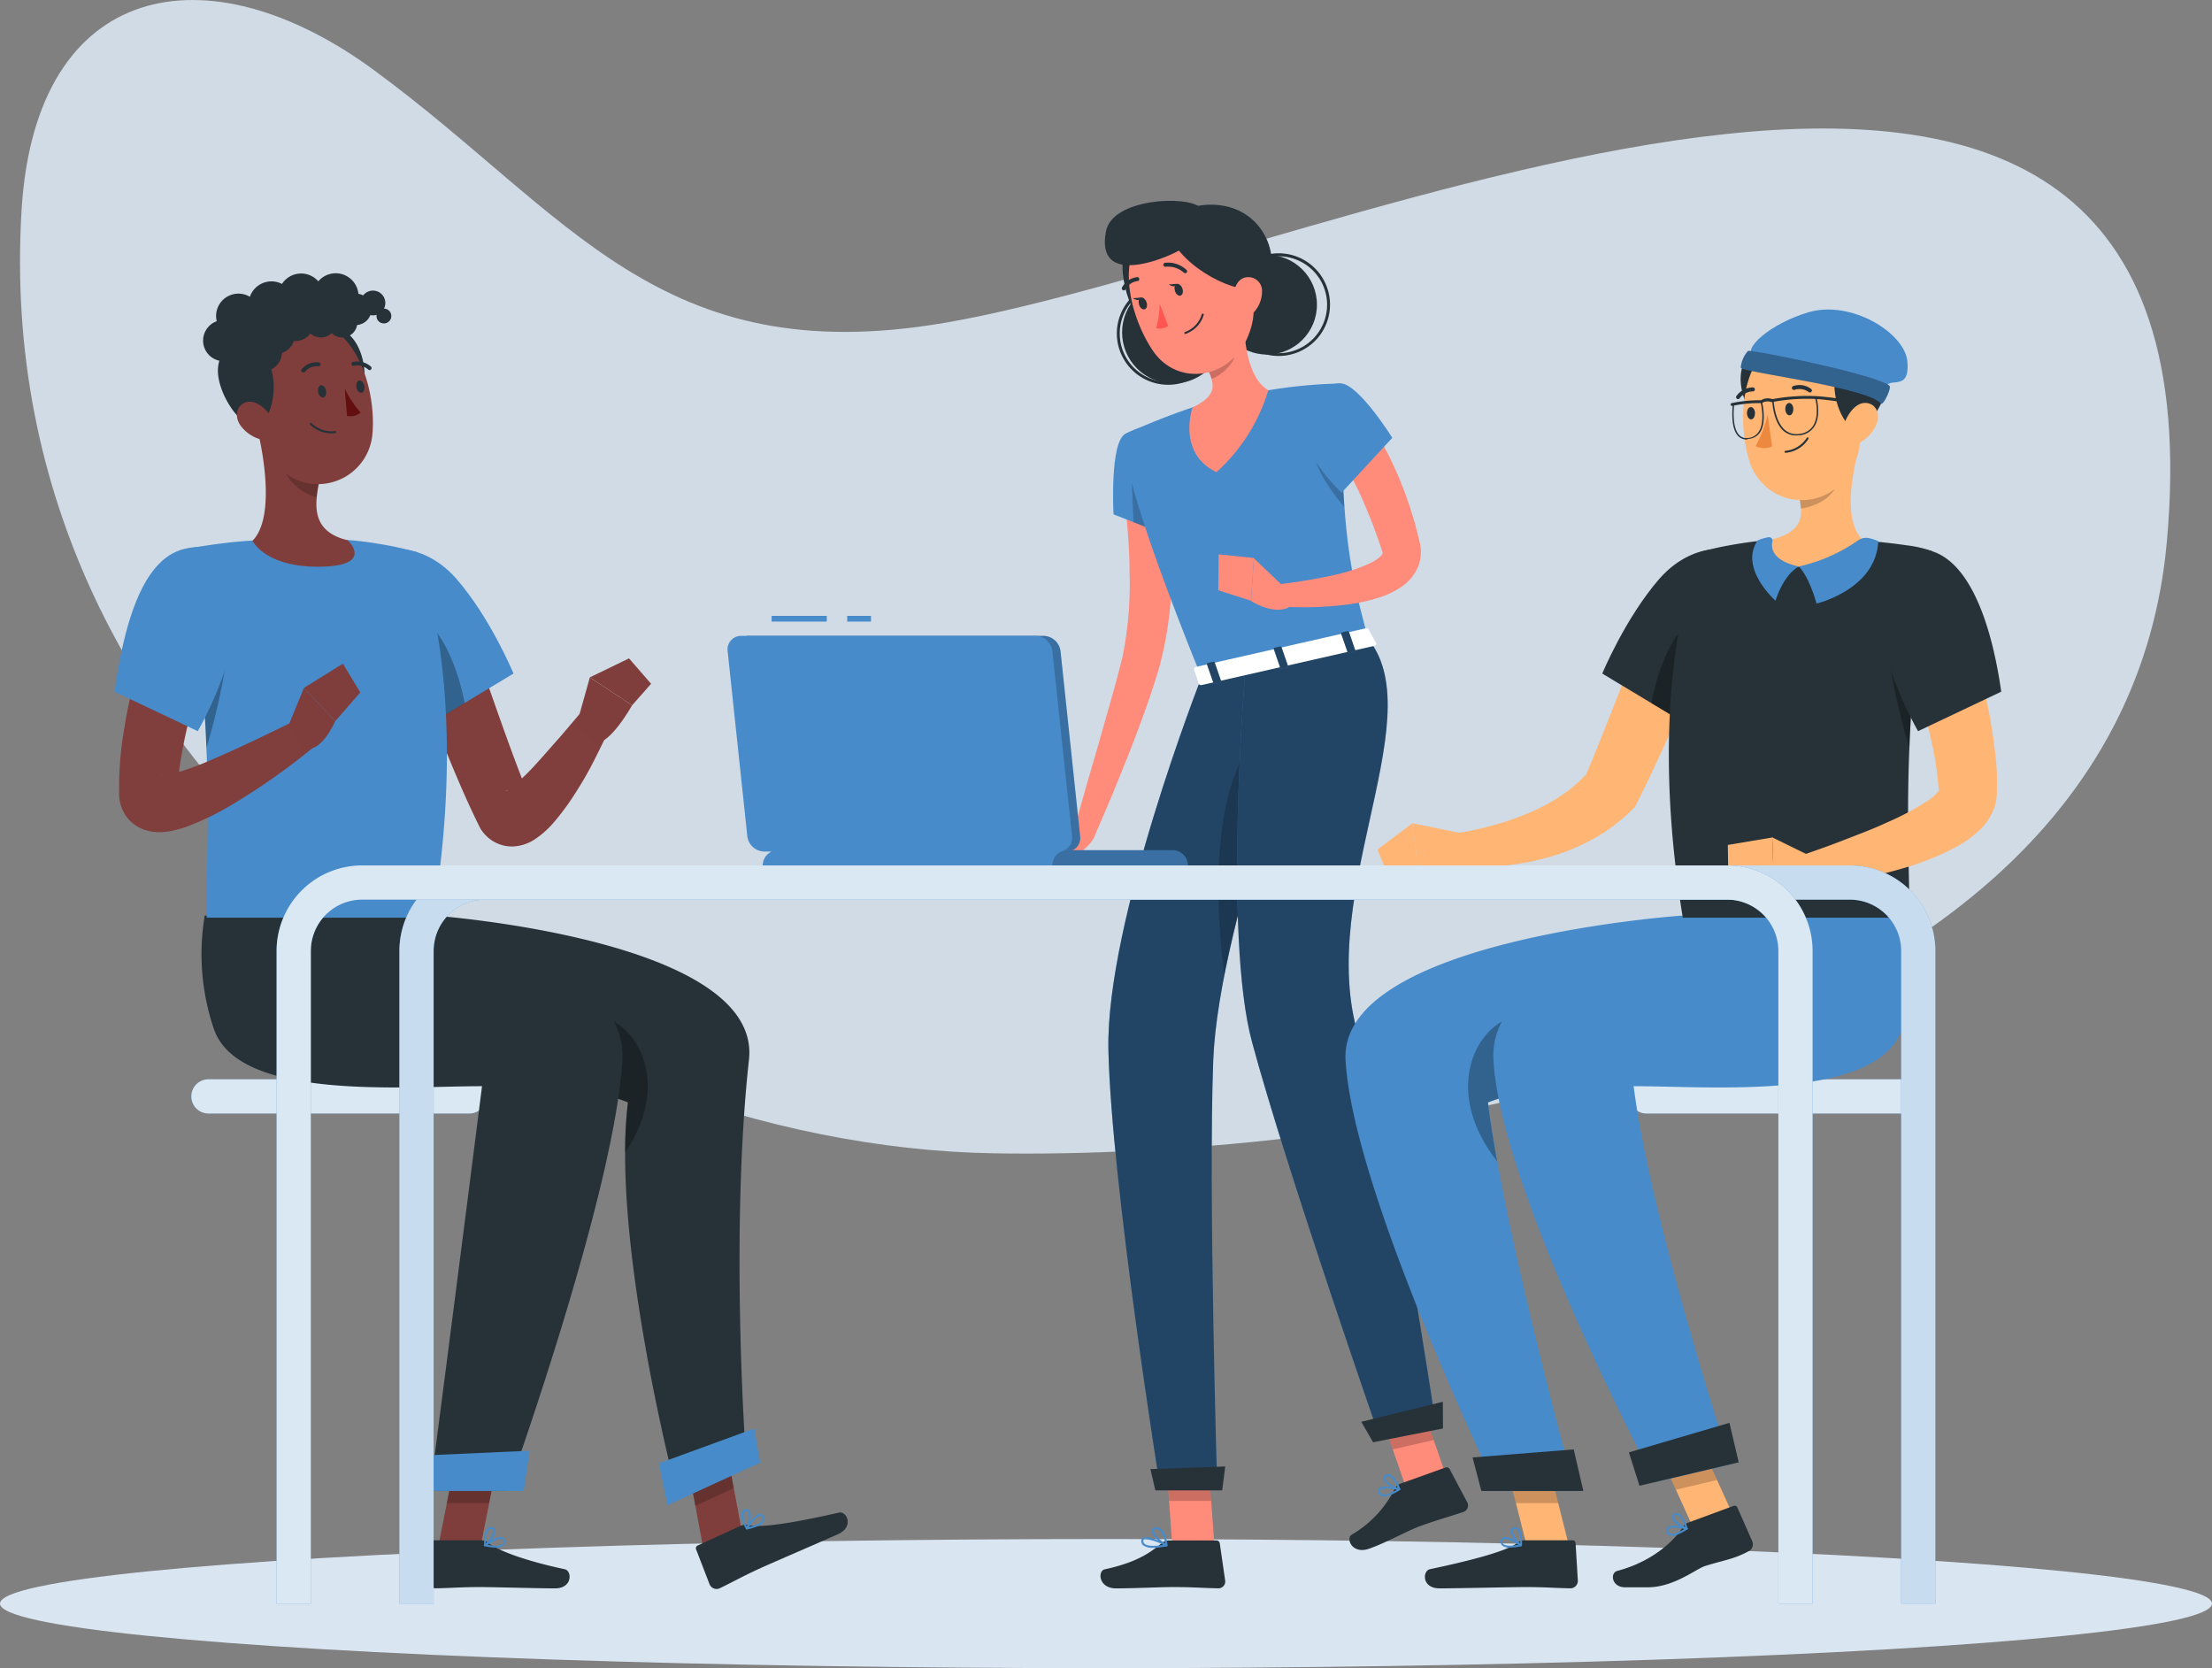 <svg xmlns="http://www.w3.org/2000/svg" width="467.434" height="352.484" viewBox="0 0 467.434 352.484">
  <rect x="0" y="0" width="467.434" height="352.484" fill="#808080" stroke="none"/>
  <g id="Team-rafiki_1_" data-name="Team-rafiki (1)" transform="translate(-56.11 -135.141)">
    <g id="freepik--background-simple--inject-184" transform="translate(60.341 135.141)">
      <path id="Path_3137" data-name="Path 3137" d="M254.957,203.366c81.968-13.983,272.29-107.884,258.319,46.324-10.041,110.753-172.711,130.425-247.8,129.148-96.035-1.579-212.96-78.279-205.522-199.411,2.977-48.506,39.333-55.316,74.506-29.436C175.8,180.355,194.566,213.66,254.957,203.366Z" transform="translate(-59.62 -135.141)" fill="#d8e4f1" opacity="0.9"/>
    </g>
    <g id="freepik--Shadow--inject-184" transform="translate(56.11 460.335)">
      <ellipse id="freepik--path--inject-184" cx="233.717" cy="13.645" rx="233.717" ry="13.645" fill="#dae5f2"/>
    </g>
    <g id="freepik--character-1--inject-184" transform="translate(80.315 192.883)">
      <path id="Path_3138" data-name="Path 3138" d="M148.4,331.562H93.266a3.616,3.616,0,1,1,0-7.232H148.4a3.616,3.616,0,0,1,0,7.232Z" transform="translate(-73.425 -154.022)" fill="#478bca"/>
      <path id="Path_3139" data-name="Path 3139" d="M148.4,331.562H93.266a3.616,3.616,0,1,1,0-7.232H148.4a3.616,3.616,0,0,1,0,7.232Z" transform="translate(-73.425 -154.022)" fill="#fff" opacity="0.8"/>
      <path id="Path_3140" data-name="Path 3140" d="M180.246,411.729,188.37,408l-3.918-20.974-8.112,3.737Z" transform="translate(-55.618 -141.143)" fill="#7f3e3b"/>
      <path id="Path_3141" data-name="Path 3141" d="M187.623,403.057,178.5,407.24a.639.639,0,0,0-.35.832l2.869,7.425a1.591,1.591,0,0,0,2.085.8c3.158-1.519,4.581-2.411,8.595-4.243,2.471-1.133,13.091-5.69,16.49-7.232s1.772-4.894.181-4.532c-7.1,1.6-16,3.4-19.118,2.652a2.483,2.483,0,0,0-1.627.121Z" transform="translate(-55.256 -138.426)" fill="#263238"/>
      <path id="Path_3142" data-name="Path 3142" d="M176.33,390.765l8.124-3.725,2.025,10.813-8.137,3.725Z" transform="translate(-55.62 -141.141)" opacity="0.2"/>
      <path id="Path_3143" data-name="Path 3143" d="M137.429,295.63s69.528,4.978,66.719,30.449c-4.026,36.608-.711,82.92-.711,82.92l-15.14,6.244s-13.26-51.6-9.728-80.136c-17.346-7.232-64.381-.3-69.914-15.285a49.12,49.12,0,0,1-2.073-24.193Z" transform="translate(-70.083 -159.917)" fill="#263238"/>
      <path id="Path_3144" data-name="Path 3144" d="M160.645,313.22s-1.688,7.57-2.845,15.791h.157l1.784.277.9.169,1.025.193a38.188,38.188,0,0,1,4.135,1.061c.325.1.627.2.928.313s.808.289,1.205.446a88.175,88.175,0,0,0-.615,10.6C177.87,326.576,168.805,313.22,160.645,313.22Z" transform="translate(-59.426 -156.304)" opacity="0.3"/>
      <path id="Path_3145" data-name="Path 3145" d="M173.44,401.751l19.588-8.992-1.266-7.208-20.142,7.365Z" transform="translate(-56.588 -141.447)" fill="#478bca"/>
      <path id="Path_3146" data-name="Path 3146" d="M189.433,403.1a11.73,11.73,0,0,1-2.3.7.193.193,0,0,1-.2-.084.2.2,0,0,1,0-.229c.169-.3,1.748-2.917,2.917-2.989a.76.76,0,0,1,.687.337,1.133,1.133,0,0,1,.241,1.133,2.411,2.411,0,0,1-1.338,1.133Zm-1.9.181c1.579-.374,2.628-.9,2.833-1.459a.711.711,0,0,0-.169-.735.35.35,0,0,0-.337-.169c-.663.036-1.7,1.386-2.363,2.363Z" transform="translate(-53.451 -138.376)" fill="#478bca"/>
      <path id="Path_3147" data-name="Path 3147" d="M187.312,403.964h-.121a.169.169,0,0,1-.169-.108c0-.084-1.314-2.339-.856-3.508a1,1,0,0,1,.675-.627.8.8,0,0,1,.952.253c.591.8.169,3.05-.422,3.905Zm-.41-3.809a.6.6,0,0,0-.325.362,4.616,4.616,0,0,0,.651,2.821,4.147,4.147,0,0,0,.253-3.1c-.072-.108-.193-.2-.482-.121Z" transform="translate(-53.62 -138.549)" fill="#478bca"/>
      <path id="Path_3148" data-name="Path 3148" d="M137.047,235.51l8.438,24.47c1.434,4.074,2.857,8.137,4.327,12.151s2.977,8.016,4.593,11.825l-.4-.723a4.328,4.328,0,0,0-1.579-1.386,4.388,4.388,0,0,0-2.411-.494c-1.1.145-1.061.374-.94.289a7.34,7.34,0,0,0,1.9-1.314,59.061,59.061,0,0,0,4.761-4.761c1.6-1.748,3.182-3.616,4.822-5.436l4.749-5.593,5.762,3.447c-1,2.411-2.134,4.677-3.291,6.979a72.748,72.748,0,0,1-3.845,6.75,53.8,53.8,0,0,1-4.822,6.618,19.841,19.841,0,0,1-3.833,3.435,9.161,9.161,0,0,1-4.4,1.591,7.6,7.6,0,0,1-4.183-.868,7.956,7.956,0,0,1-2.917-2.676l-.145-.217-.253-.494c-2.025-4.1-3.809-8.149-5.521-12.247s-3.339-8.161-4.894-12.271-3.074-8.221-4.52-12.355-2.869-8.269-4.183-12.488Z" transform="translate(-66.314 -172.267)" fill="#803e3c"/>
      <path id="Path_3149" data-name="Path 3149" d="M139.464,237.679c7.232,8.341,12.054,20.01,12.054,20.01l-19,11.439c-5.485-6.678-12.319-24.373-12.609-30.34C119.49,229.615,131.628,228.7,139.464,237.679Z" transform="translate(-67.211 -173.11)" fill="#478bca"/>
      <path id="Path_3150" data-name="Path 3150" d="M131.993,243.833c4.147,3.484,7.088,10.728,8.438,17.756l-8.607,5.183c-2.712-3.3-5.762-9.294-8.185-15.248C125.52,245.617,128.329,240.747,131.993,243.833Z" transform="translate(-66.443 -170.753)" opacity="0.3"/>
      <path id="Path_3151" data-name="Path 3151" d="M132.8,410.465h8.944l4.086-20.685H136.9Z" transform="translate(-64.562 -140.578)" fill="#7f3e3b"/>
      <path id="Path_3152" data-name="Path 3152" d="M142.358,405.14H132.317a.639.639,0,0,0-.663.615l-.494,7.944a1.591,1.591,0,0,0,1.567,1.591c3.5-.06,5.171-.265,9.583-.265,2.712,0,11.934.277,15.67.277s3.616-3.713,2.049-4.05c-7.124-1.507-13.621-3.616-16.152-5.557A2.411,2.411,0,0,0,142.358,405.14Z" transform="translate(-64.899 -137.423)" fill="#263238"/>
      <path id="Path_3153" data-name="Path 3153" d="M136.562,389.78h8.932l-2.109,10.668H134.44Z" transform="translate(-64.225 -140.578)" opacity="0.2"/>
      <path id="Path_3154" data-name="Path 3154" d="M122.89,295.63s58.92,4.978,57.474,30.557C178.773,354.2,156.1,417.208,156.1,417.208H139.73s7.4-57,10.981-85.524c-16.6,0-51.061,3.122-56.582-11.861a49.121,49.121,0,0,1-2.013-24.193Z" transform="translate(-73.058 -159.917)" fill="#263238"/>
      <path id="Path_3155" data-name="Path 3155" d="M130.04,397.938h21.553l1.23-8.5-22.493,1.013Z" transform="translate(-65.129 -140.648)" fill="#478bca"/>
      <path id="Path_3156" data-name="Path 3156" d="M143.509,406.815a11.455,11.455,0,0,1-2.411-.313.2.2,0,0,1-.072-.374c.289-.2,2.809-1.929,3.906-1.507a.808.808,0,0,1,.482.591,1.205,1.205,0,0,1-.253,1.133A2.411,2.411,0,0,1,143.509,406.815ZM141.7,406.2c1.6.313,2.785.265,3.194-.145a.747.747,0,0,0,.157-.747.362.362,0,0,0-.241-.289c-.579-.229-2.073.518-3.11,1.181Z" transform="translate(-62.891 -137.543)" fill="#478bca"/>
      <path id="Path_3157" data-name="Path 3157" d="M141.173,406.86a.132.132,0,0,1-.1,0,.193.193,0,0,1-.072-.2c0-.108-.217-2.676.687-3.544a1.073,1.073,0,0,1,.88-.289.808.808,0,0,1,.759.627c.2.976-1.133,2.845-2.013,3.375Zm1.205-3.616a.639.639,0,0,0-.446.181,4.6,4.6,0,0,0-.591,2.833c.784-.651,1.663-2.073,1.531-2.712,0-.121-.1-.265-.4-.3Z" transform="translate(-62.881 -137.901)" fill="#478bca"/>
      <path id="Path_3158" data-name="Path 3158" d="M157.21,263.8l2.772-9.908,8.932,5.894s-4.822,8.583-7.847,7.883Z" transform="translate(-59.548 -168.491)" fill="#7f3e3b"/>
      <path id="Path_3159" data-name="Path 3159" d="M167.791,250.55l4.665,5.364-4.014,4.556-8.932-5.907Z" transform="translate(-59.075 -169.177)" fill="#7f3e3b"/>
      <path id="Path_3160" data-name="Path 3160" d="M141.079,309.635H93.3c-.338-4.267.651-18.153-.084-35.837a227.064,227.064,0,0,0-4.749-38.983c-.217-.964-.434-1.917-.663-2.881,0,0,2.411-.494,5.894-1,2.881-.422,6.5-.856,10.041-1.025a178.279,178.279,0,0,1,20.311,0c3.122.289,6.172.808,8.607,1.278,3.11.627,4.942,1.205,4.942,1.205S149.372,259.394,141.079,309.635Z" transform="translate(-73.805 -173.476)" fill="#478bca"/>
      <path id="Path_3161" data-name="Path 3161" d="M93.1,272.935a227.063,227.063,0,0,0-4.749-38.983c3.194-.277,8.655,0,9.559,5.2C98.885,244.693,97.656,257.735,93.1,272.935Z" transform="translate(-73.692 -172.601)" opacity="0.3"/>
      <path id="Path_3162" data-name="Path 3162" d="M99.29,242.164c-1.049,2.977-2.182,6.184-3.182,9.306s-1.989,6.3-2.881,9.462a107.521,107.521,0,0,0-3.906,18.7l-.084,1.109v.771a4.21,4.21,0,0,0-2.8-3.4c-.458-.121-.579-.084-.591-.072a.747.747,0,0,0,.386,0,9.019,9.019,0,0,0,1.676-.265,59.712,59.712,0,0,0,8.7-3.11c6.027-2.58,12.138-5.569,18.166-8.534l3.689,5.593a137.922,137.922,0,0,1-17.237,12.235,58.626,58.626,0,0,1-10.089,4.93,21.866,21.866,0,0,1-3.315.88,13.465,13.465,0,0,1-2.158.229,9.861,9.861,0,0,1-3.122-.446,7.883,7.883,0,0,1-4.074-2.941A8.293,8.293,0,0,1,77,282.244a10.17,10.17,0,0,1,0-1.049v-2.182a75.807,75.807,0,0,1,1.1-11.042c.579-3.616,1.326-7.064,2.194-10.5s1.808-6.835,2.893-10.186,2.17-6.618,3.544-10.017Z" transform="translate(-76.026 -171.905)" fill="#803e3c"/>
      <path id="Path_3163" data-name="Path 3163" d="M90.185,231.652c8.7-2.748,14.272,4.207,11.861,16.273a78.919,78.919,0,0,1-8.269,22.011L76.19,261.594C77.866,249.769,81.277,234.46,90.185,231.652Z" transform="translate(-76.19 -173.182)" fill="#478bca"/>
      <path id="Path_3164" data-name="Path 3164" d="M101.587,211l5.436,4.508,7.4,6.148a24.012,24.012,0,0,0-.47,2.989c-.4,4.014.639,7.666,6.545,9.065,0,0,5.81,5.424-5.81,5.593s-14.32-5.473-14.32-5.473C104.746,229.431,103.094,217.509,101.587,211Z" transform="translate(-71.223 -177.301)" fill="#7f3e3b"/>
      <path id="Path_3165" data-name="Path 3165" d="M113.268,220.858a24.012,24.012,0,0,0-.47,2.989c-2.76-.554-6.449-3.5-6.835-6.316a12.85,12.85,0,0,1-.1-2.821Z" transform="translate(-70.102 -176.539)" opacity="0.2"/>
      <path id="Path_3166" data-name="Path 3166" d="M121.1,207.981c2.134-4.822.8-11.8-2.821-14.393a5.28,5.28,0,0,0-8.438,4.315C109.648,203.835,118.664,213.466,121.1,207.981Z" transform="translate(-69.278 -181.093)" fill="#263238"/>
      <path id="Path_3167" data-name="Path 3167" d="M99.573,205.613c1.892,8.691,2.555,13.85,7.691,17.816a11.56,11.56,0,0,0,18.7-8.317c.675-8.088-2.519-20.95-11.668-23.409a11.7,11.7,0,0,0-14.718,13.91Z" transform="translate(-71.451 -181.364)" fill="#7f3e3b"/>
      <path id="Path_3168" data-name="Path 3168" d="M104.279,211.536c2.76-4.508,2.326-11.6-.9-14.634a5.292,5.292,0,0,0-8.992,3.17C93.467,205.943,101.169,216.623,104.279,211.536Z" transform="translate(-72.468 -180.513)" fill="#263238"/>
      <circle id="Ellipse_57" data-name="Ellipse 57" cx="4.038" cy="4.038" r="4.038" transform="translate(25.888 14.965) rotate(-27.48)" fill="#263238"/>
      <path id="Path_3169" data-name="Path 3169" d="M103.746,196.315a3.616,3.616,0,1,1-2.326-4.484,3.616,3.616,0,0,1,2.326,4.484Z" transform="translate(-71.983 -181.276)" fill="#263238"/>
      <path id="Path_3170" data-name="Path 3170" d="M108.775,195.8a3.616,3.616,0,1,1-2.351-4.52A3.616,3.616,0,0,1,108.775,195.8Z" transform="translate(-70.949 -181.387)" fill="#263238"/>
      <path id="Path_3171" data-name="Path 3171" d="M103.208,192.759a4.713,4.713,0,1,1-.309-3.607A4.737,4.737,0,0,1,103.208,192.759Z" transform="translate(-72.542 -182.312)" fill="#263238"/>
      <path id="Path_3172" data-name="Path 3172" d="M109.126,190.716a4.822,4.822,0,1,1-3.146-6.027A4.822,4.822,0,0,1,109.126,190.716Z" transform="translate(-71.361 -182.752)" fill="#263238"/>
      <path id="Path_3173" data-name="Path 3173" d="M114.326,189.335a4.822,4.822,0,1,1-3.158-6.027,4.822,4.822,0,0,1,3.158,6.027Z" transform="translate(-70.293 -183.035)" fill="#263238"/>
      <path id="Path_3174" data-name="Path 3174" d="M120.363,189.368a4.822,4.822,0,1,1-.3-3.721A4.822,4.822,0,0,1,120.363,189.368Z" transform="translate(-69.048 -183.044)" fill="#263238"/>
      <path id="Path_3175" data-name="Path 3175" d="M100.219,196.9a4.352,4.352,0,1,1-2.833-5.461A4.352,4.352,0,0,1,100.219,196.9Z" transform="translate(-73.001 -181.362)" fill="#263238"/>
      <path id="Path_3176" data-name="Path 3176" d="M112.308,193.521a3.93,3.93,0,1,1-2.568-4.93,3.93,3.93,0,0,1,2.568,4.93Z" transform="translate(-70.348 -181.942)" fill="#263238"/>
      <path id="Path_3177" data-name="Path 3177" d="M116.112,193.089a3.339,3.339,0,1,1-2.182-4.183,3.339,3.339,0,0,1,2.182,4.183Z" transform="translate(-69.33 -181.871)" fill="#263238"/>
      <path id="Path_3178" data-name="Path 3178" d="M122.207,190.939a3.327,3.327,0,1,1-.217-2.542,3.327,3.327,0,0,1,.217,2.542Z" transform="translate(-68.072 -182.313)" fill="#263238"/>
      <path id="Path_3179" data-name="Path 3179" d="M119.694,193.167a3.182,3.182,0,1,1-.211-2.435,3.194,3.194,0,0,1,.211,2.435Z" transform="translate(-68.536 -181.817)" fill="#263238"/>
      <path id="Path_3180" data-name="Path 3180" d="M124.435,189.492a2.616,2.616,0,1,1-.172-2,2.628,2.628,0,0,1,.172,2Z" transform="translate(-67.335 -182.42)" fill="#263238"/>
      <path id="Path_3181" data-name="Path 3181" d="M125.172,191.266a1.567,1.567,0,1,1-1.013-1.953,1.567,1.567,0,0,1,1.013,1.953Z" transform="translate(-66.758 -181.772)" fill="#263238"/>
      <path id="Path_3182" data-name="Path 3182" d="M103.592,192.877a1.567,1.567,0,1,1-1.025-1.965,1.567,1.567,0,0,1,1.025,1.965Z" transform="translate(-71.19 -181.442)" fill="#263238"/>
      <path id="Path_3183" data-name="Path 3183" d="M98.5,210.72a7.907,7.907,0,0,0,4.822,2.953c2.411.434,3.206-1.82,2.122-4.014-.988-1.977-3.435-4.581-5.714-4.026S97.037,208.8,98.5,210.72Z" transform="translate(-71.784 -178.419)" fill="#7f3e3b"/>
      <path id="Path_3184" data-name="Path 3184" d="M111.874,204.056c.108.711.579,1.205,1.049,1.205s.759-.675.651-1.386-.579-1.205-1.049-1.205S111.765,203.345,111.874,204.056Z" transform="translate(-68.865 -179.012)" fill="#263238"/>
      <path id="Path_3185" data-name="Path 3185" d="M118.584,203.238c.108.711.579,1.205,1.049,1.205s.759-.687.651-1.4-.579-1.205-1.049-1.205S118.475,202.551,118.584,203.238Z" transform="translate(-67.487 -179.183)" fill="#263238"/>
      <path id="Path_3186" data-name="Path 3186" d="M116.54,203.26a22.722,22.722,0,0,0,3.375,5.075,3.46,3.46,0,0,1-2.881.7Z" transform="translate(-67.902 -178.891)" fill="#630f0f"/>
      <path id="Path_3187" data-name="Path 3187" d="M114.975,211.466a6.208,6.208,0,0,1-4.5-1.856.209.209,0,1,1,.313-.277A6.027,6.027,0,0,0,115.771,211a.212.212,0,0,1,.048.422,6.733,6.733,0,0,1-.844.048Z" transform="translate(-69.158 -177.658)" fill="#263238"/>
      <path id="Path_3188" data-name="Path 3188" d="M109.222,200.773a.53.53,0,0,1-.181-.1.422.422,0,0,1,0-.6,4.074,4.074,0,0,1,3.616-1.4.422.422,0,1,1-.145.832,3.218,3.218,0,0,0-2.784,1.133.446.446,0,0,1-.506.133Z" transform="translate(-69.468 -179.839)" fill="#263238"/>
      <path id="Path_3189" data-name="Path 3189" d="M121.672,200.308a.41.41,0,0,1-.386-.084,3.616,3.616,0,0,0-3.026-.82.41.41,0,0,1-.518-.289.422.422,0,0,1,.289-.518h0a4.364,4.364,0,0,1,3.785.976.434.434,0,0,1,.06.6.542.542,0,0,1-.2.133Z" transform="translate(-67.658 -179.869)" fill="#263238"/>
      <path id="Path_3190" data-name="Path 3190" d="M106.79,263.348l3.134-7.618,6.606,7.028s-3.194,7.474-6.907,5.5Z" transform="translate(-69.904 -168.113)" fill="#7f3e3b"/>
      <path id="Path_3191" data-name="Path 3191" d="M117.623,251.48l3.676,6.075-5.3,6.075-6.606-7.04Z" transform="translate(-69.37 -168.986)" fill="#7f3e3b"/>
    </g>
    <g id="freepik--character-2--inject-184" transform="translate(271.348 177.569)">
      <circle id="Ellipse_58" data-name="Ellipse 58" cx="10.535" cy="10.535" r="10.535" transform="translate(41.984 11.417)" fill="#263238"/>
      <path id="Path_3192" data-name="Path 3192" d="M282.119,201.237a10.849,10.849,0,1,1,10.849-10.849A10.849,10.849,0,0,1,282.119,201.237Zm0-21.059A10.234,10.234,0,1,0,292.353,190.4,10.234,10.234,0,0,0,282.119,180.179Z" transform="translate(-227.152 -168.449)" fill="#263238"/>
      <path id="Path_3193" data-name="Path 3193" d="M262.749,206.287A10.849,10.849,0,1,1,273.6,195.439,10.849,10.849,0,0,1,262.749,206.287Zm0-21.071a10.234,10.234,0,1,0,10.234,10.234A10.234,10.234,0,0,0,262.749,185.217Z" transform="translate(-231.131 -167.411)" fill="#263238"/>
      <circle id="Ellipse_59" data-name="Ellipse 59" cx="10.788" cy="10.788" r="10.788" transform="translate(21.878 17.022)" fill="#263238"/>
      <path id="Path_3194" data-name="Path 3194" d="M253.129,180.374c-1.314,6.2,3.182,17.045,7.907,17.635s5.653-11.21,1.555-16.357S254.118,175.866,253.129,180.374Z" transform="translate(-230.926 -168.897)" fill="#263238"/>
      <path id="Path_3195" data-name="Path 3195" d="M263.717,218.82c.567,3.411.868,6.606,1.121,9.921s.3,6.594.253,9.921a80.242,80.242,0,0,1-2.6,20.022c-1.868,6.389-4.11,12.355-6.437,18.37L252.434,286c-1.266,2.953-2.483,5.907-3.821,8.848L244.37,293.3l2.616-9.221,2.664-9.185,2.6-9.161c.868-3.038,1.688-6.111,2.411-9.065a77.219,77.219,0,0,0,1.471-18.021c0-3.074-.193-6.16-.446-9.233s-.579-6.232-.952-9.137Z" transform="translate(-232.678 -160.38)" fill="#ff8b7b"/>
      <path id="Path_3196" data-name="Path 3196" d="M253.855,211.46c-3.363,1.724-2.519,17.02-2.519,17.02l15.8,6.2s1.651-18.732-1.989-22.047S258.785,208.94,253.855,211.46Z" transform="translate(-231.266 -162.229)" fill="#478bca"/>
      <path id="Path_3197" data-name="Path 3197" d="M254.3,213.85l.627,15.465,6.4,2.5Z" transform="translate(-230.638 -161.401)" opacity="0.2"/>
      <path id="Path_3198" data-name="Path 3198" d="M247.553,278.71l-10.053,4.1,7.739,4.1s5.159-2.483,5.316-6.172Z" transform="translate(-234.089 -148.078)" fill="#ff8b7b"/>
      <path id="Path_3199" data-name="Path 3199" d="M270.785,409.545h-8.908L260.37,388.92h8.908Z" transform="translate(-229.391 -125.44)" fill="#ff8b7b"/>
      <path id="Path_3200" data-name="Path 3200" d="M312.668,398.352l-8.739,1.724-6.8-19.672,8.727-1.724Z" transform="translate(-221.84 -127.543)" fill="#ff8b7b"/>
      <path id="Path_3201" data-name="Path 3201" d="M303.566,395.763l9.414-3.375a.7.7,0,0,1,.868.337l3.749,7.064a1.434,1.434,0,0,1-.808,1.977c-3.3,1.121-4.954,1.495-9.1,2.977-2.543.9-7.389,3.616-10.909,4.822s-4.942-2.158-3.616-2.989a23.156,23.156,0,0,0,9.161-9.836,2.339,2.339,0,0,1,1.242-.976Z" transform="translate(-222.755 -124.737)" fill="#263238"/>
      <path id="Path_3202" data-name="Path 3202" d="M263.541,405.17h10a.7.7,0,0,1,.7.615l1.145,7.907a1.434,1.434,0,0,1-1.422,1.591c-3.5-.06-5.171-.265-9.571-.265-2.712,0-8.305.277-12.054.277s-3.93-3.7-2.411-4.026c6.967-1.507,9.716-3.616,12.054-5.545a2.314,2.314,0,0,1,1.555-.554Z" transform="translate(-231.718 -122.102)" fill="#263238"/>
      <g id="Group_639" data-name="Group 639" transform="translate(30.979 251.137)" opacity="0.2">
        <path id="Path_3203" data-name="Path 3203" d="M260.37,388.93l.82,11.222H270.1l-.82-11.222Z" transform="translate(-260.37 -376.575)"/>
        <path id="Path_3204" data-name="Path 3204" d="M305.869,378.68l-8.739,1.736,3.8,10.957,8.643-1.989Z" transform="translate(-252.819 -378.68)"/>
      </g>
      <path id="Path_3205" data-name="Path 3205" d="M253.46,212.992s-3.8,2.411,16.068,51.459l35.27-8.016c-3.857-14.212-5.882-23.06-5.714-54.075a106.48,106.48,0,0,0-15.429,1.434,114.785,114.785,0,0,0-16.008,3.616C260.9,209.629,253.46,212.992,253.46,212.992Z" transform="translate(-230.87 -163.761)" fill="#478bca"/>
      <path id="Path_3206" data-name="Path 3206" d="M292.228,206.33a14.356,14.356,0,0,0-5.7,8.281c-.928,4.255,4.978,11.439,6.365,13.043C292.469,221.952,292.252,215.105,292.228,206.33Z" transform="translate(-224.038 -162.946)" opacity="0.2"/>
      <path id="Path_3207" data-name="Path 3207" d="M276.048,190.49c.169,5.388.856,13.127,5.244,15.743a38.128,38.128,0,0,1-10.945,17.31c-8.438-4.086-5.063-13.669-5.063-13.669,5.436-2.676,4.761-4.978,2.845-8.751Z" transform="translate(-228.519 -166.2)" fill="#ff8b7b"/>
      <path id="Path_3208" data-name="Path 3208" d="M272.219,194.09l-4.689,6.292a16.563,16.563,0,0,1,1.205,2.724c2.122-.82,5.147-3.472,5.075-5.967a7,7,0,0,0-1.591-3.05Z" transform="translate(-227.92 -165.46)" opacity="0.2"/>
      <path id="Path_3209" data-name="Path 3209" d="M277.614,181.174c2.64,8.438,3.93,11.946,1.386,17.768-3.845,8.751-14.778,10.138-19.877,2.664-4.593-6.726-8.137-19.4-1.314-25.748a12.054,12.054,0,0,1,19.8,5.316Z" transform="translate(-230.699 -169.878)" fill="#ff8b7b"/>
      <path id="Path_3210" data-name="Path 3210" d="M270.094,254.87s-20.251,51.567-19.672,78.713c.615,28.243,10.957,92.66,10.957,92.66h12.054s-1.917-62.73-.856-90.454c1.205-30.232,23.337-86.79,23.337-86.79Z" transform="translate(-231.437 -154.181)" fill="#478bca"/>
      <path id="Path_3211" data-name="Path 3211" d="M270.094,254.87s-20.251,51.567-19.672,78.713c.615,28.243,10.957,92.66,10.957,92.66h12.054s-1.917-62.73-.856-90.454c1.205-30.232,23.337-86.79,23.337-86.79Z" transform="translate(-231.437 -154.181)" opacity="0.5"/>
      <path id="Path_3212" data-name="Path 3212" d="M272.954,397.251H258.827l-1.037-4.5L273.6,392.2Z" transform="translate(-229.921 -124.766)" fill="#263238"/>
      <path id="Path_3213" data-name="Path 3213" d="M275.364,267.691c-6.895,12.211-6.28,32.124-4.424,47.132a371.118,371.118,0,0,1,11.729-42.78C281.7,263.942,279.6,260.193,275.364,267.691Z" transform="translate(-227.473 -151.174)" opacity="0.2"/>
      <path id="Path_3214" data-name="Path 3214" d="M274.764,253.114s-4.822,56.4,1.4,79.292c7.341,27.182,26.977,83.547,26.977,83.547l11.909-2.351s-9.643-65.032-15.309-79.352c-11.982-30.557,14.778-69.709,1.025-87.031Z" transform="translate(-226.8 -154.547)" fill="#478bca"/>
      <path id="Path_3215" data-name="Path 3215" d="M274.764,253.114s-4.822,56.4,1.4,79.292c7.341,27.182,26.977,83.547,26.977,83.547l11.909-2.351s-9.643-65.032-15.309-79.352c-11.982-30.557,14.778-69.709,1.025-87.031Z" transform="translate(-226.8 -154.547)" opacity="0.5"/>
      <path id="Path_3216" data-name="Path 3216" d="M312.021,386.5l-14.778,2.917-2.483-4.327,17.225-4.231Z" transform="translate(-222.327 -127.096)" fill="#263238"/>
      <path id="Path_3217" data-name="Path 3217" d="M263.66,185.84c.253.675.109,1.35-.337,1.519s-1-.241-1.205-.916-.109-1.35.325-1.507S263.407,185.177,263.66,185.84Z" transform="translate(-229.053 -167.347)" fill="#263238"/>
      <path id="Path_3218" data-name="Path 3218" d="M257.371,188.243c.253.675.108,1.35-.338,1.519s-1-.241-1.205-.916-.108-1.35.325-1.519S257.105,187.568,257.371,188.243Z" transform="translate(-230.345 -166.857)" fill="#263238"/>
      <path id="Path_3219" data-name="Path 3219" d="M256.526,187.29l-1.8.157S256.044,188.387,256.526,187.29Z" transform="translate(-230.549 -166.857)" fill="#263238"/>
      <path id="Path_3220" data-name="Path 3220" d="M259.539,188.34a19.118,19.118,0,0,1-.759,5.2,3.062,3.062,0,0,0,2.555-.458Z" transform="translate(-229.718 -166.641)" fill="#ff5652"/>
      <path id="Path_3221" data-name="Path 3221" d="M264.983,193.944a6.339,6.339,0,0,1-.952.458.217.217,0,0,1-.277-.121.2.2,0,0,1,.121-.277,5.726,5.726,0,0,0,3.544-3.737.211.211,0,0,1,.41.1A5.943,5.943,0,0,1,264.983,193.944Z" transform="translate(-228.7 -166.279)" fill="#263238"/>
      <path id="Path_3222" data-name="Path 3222" d="M261.236,177.529c2.712,6.847,14.393,12.814,18.587,10.993,5.014-2.182,3.616-13.03-4.436-16.442C268.649,169.212,259.259,172.539,261.236,177.529Z" transform="translate(-229.268 -170.199)" fill="#263238"/>
      <path id="Path_3223" data-name="Path 3223" d="M269.943,171.763c-2.652-2.628-18.563-1.977-19.9,5-1.856,9.643,7.4,7.461,12.464,5.461C268.978,179.682,273.414,175.2,269.943,171.763Z" transform="translate(-231.562 -170.339)" fill="#263238"/>
      <path id="Path_3224" data-name="Path 3224" d="M278.38,186.842a6.473,6.473,0,0,1-1.953,4.532c-1.627,1.567-3.508.362-3.954-1.736-.4-1.893,0-4.978,2.049-5.75a2.893,2.893,0,0,1,3.857,2.953Z" transform="translate(-226.933 -167.59)" fill="#ff8b7b"/>
      <path id="Path_3225" data-name="Path 3225" d="M264.811,183.375a.434.434,0,0,1-.482-.121,5,5,0,0,0-3.809-1.205.424.424,0,0,1-.084-.844,5.75,5.75,0,0,1,4.52,1.519.422.422,0,0,1,0,.6Z" transform="translate(-229.456 -168.113)" fill="#263238"/>
      <path id="Path_3226" data-name="Path 3226" d="M253.4,186.468a.41.41,0,0,1-.41,0,.434.434,0,0,1-.169-.579A4.171,4.171,0,0,1,256,183.72a.423.423,0,1,1,.048.844,3.315,3.315,0,0,0-2.5,1.748A.4.4,0,0,1,253.4,186.468Z" transform="translate(-230.952 -167.59)" fill="#263238"/>
      <path id="Path_3227" data-name="Path 3227" d="M298.531,397.731h-.1a1.205,1.205,0,0,1-.711-.94.747.747,0,0,1,.193-.7c.82-.784,3.954-.06,4.3,0a.241.241,0,0,1,.169.169.217.217,0,0,1-.1.217C301.328,397.092,299.592,398.069,298.531,397.731Zm3.1-1.35c-1.205-.253-2.989-.434-3.411,0a.3.3,0,0,0-.084.313.832.832,0,0,0,.458.639c.566.217,1.675-.072,3.086-.952Z" transform="translate(-221.722 -124.041)" fill="#478bca"/>
      <path id="Path_3228" data-name="Path 3228" d="M301.626,396.863c-1.061-.338-2.833-1.447-2.965-2.411a.747.747,0,0,1,.47-.8,1.205,1.205,0,0,1,.94,0c1.205.482,2.073,2.893,2.109,3a.217.217,0,0,1,0,.2.253.253,0,0,1-.2.072Zm-1.772-2.772a.675.675,0,0,0-.53,0c-.241.133-.265.265-.241.362.084.615,1.519,1.639,2.543,1.989a5.128,5.128,0,0,0-1.712-2.411Z" transform="translate(-221.527 -124.487)" fill="#478bca"/>
      <path id="Path_3229" data-name="Path 3229" d="M258.723,406.844a3.363,3.363,0,0,1-2.158-.542,1.206,1.206,0,0,1-.374-1.025.7.7,0,0,1,.35-.566c1.1-.6,4.641,1.205,5.051,1.422a.229.229,0,0,1,.108.217.2.2,0,0,1-.169.181,15.664,15.664,0,0,1-2.809.314Zm-1.555-1.832a.76.76,0,0,0-.4.072.241.241,0,0,0-.133.229.723.723,0,0,0,.241.675c.53.482,2,.567,3.978.241A11.391,11.391,0,0,0,257.168,405.012Z" transform="translate(-230.251 -122.222)" fill="#478bca"/>
      <path id="Path_3230" data-name="Path 3230" d="M261.105,406.885h-.084c-1.061-.482-3.158-2.411-2.989-3.411,0-.241.2-.542.783-.591a1.483,1.483,0,0,1,1.205.362c1.121.928,1.326,3.327,1.338,3.423a.217.217,0,0,1-.084.193A.241.241,0,0,1,261.105,406.885Zm-2.122-3.616h-.121c-.386,0-.41.193-.422.253-.1.6,1.326,2.109,2.411,2.772a4.894,4.894,0,0,0-1.133-2.748,1.061,1.061,0,0,0-.735-.265Z" transform="translate(-229.873 -122.575)" fill="#478bca"/>
      <path id="Path_3231" data-name="Path 3231" d="M262.82,184.89l-1.82.133S262.338,185.987,262.82,184.89Z" transform="translate(-229.262 -167.35)" fill="#263238"/>
      <path id="Path_3232" data-name="Path 3232" d="M302.282,245.427l1.615,2.953c.181.217,0,.53-.458.627l-36.295,8.245c-.313.072-.615,0-.687-.217l-1.025-3.086c-.072-.2.157-.458.506-.53l35.7-8.124A.687.687,0,0,1,302.282,245.427Z" transform="translate(-228.354 -154.948)" fill="#fff"/>
      <path id="Path_3233" data-name="Path 3233" d="M293.017,250.434l.964-.217c.181,0,.313-.169.265-.289l-1.374-4a.386.386,0,0,0-.422-.133l-.952.217c-.193,0-.313.181-.277.289l1.386,4C292.643,250.422,292.836,250.482,293.017,250.434Z" transform="translate(-223.055 -154.843)" fill="#478bca"/>
      <path id="Path_3234" data-name="Path 3234" d="M293.017,250.434l.964-.217c.181,0,.313-.169.265-.289l-1.374-4a.386.386,0,0,0-.422-.133l-.952.217c-.193,0-.313.181-.277.289l1.386,4C292.643,250.422,292.836,250.482,293.017,250.434Z" transform="translate(-223.055 -154.843)" opacity="0.5"/>
      <path id="Path_3235" data-name="Path 3235" d="M269.487,255.8l.964-.217c.193,0,.313-.169.265-.289l-1.374-4a.35.35,0,0,0-.422-.133l-.952.217c-.193,0-.313.181-.277.289l1.386,4C269.113,255.8,269.27,255.8,269.487,255.8Z" transform="translate(-227.888 -153.744)" fill="#478bca"/>
      <path id="Path_3236" data-name="Path 3236" d="M269.487,255.8l.964-.217c.193,0,.313-.169.265-.289l-1.374-4a.35.35,0,0,0-.422-.133l-.952.217c-.193,0-.313.181-.277.289l1.386,4C269.113,255.8,269.27,255.8,269.487,255.8Z" transform="translate(-227.888 -153.744)" opacity="0.5"/>
      <path id="Path_3237" data-name="Path 3237" d="M281.208,253.124l.952-.217c.193,0,.313-.181.277-.289l-1.386-4c0-.121-.229-.181-.41-.133l-.964.217c-.193,0-.313.169-.265.289l1.374,4a.386.386,0,0,0,.422.133Z" transform="translate(-225.482 -154.291)" fill="#478bca"/>
      <path id="Path_3238" data-name="Path 3238" d="M281.208,253.124l.952-.217c.193,0,.313-.181.277-.289l-1.386-4c0-.121-.229-.181-.41-.133l-.964.217c-.193,0-.313.169-.265.289l1.374,4a.386.386,0,0,0,.422.133Z" transform="translate(-225.482 -154.291)" opacity="0.5"/>
      <path id="Path_3239" data-name="Path 3239" d="M234.67,287.872l7.1,1.76,4.05-3.423-7.739-4.1Z" transform="translate(-234.67 -147.38)" fill="#ff8b7b"/>
      <path id="Path_3240" data-name="Path 3240" d="M282.964,239.618,276.033,233l-.6,9.041s4.822,3.074,8.052,1.278Z" transform="translate(-226.297 -157.468)" fill="#ff8b7b"/>
      <path id="Path_3241" data-name="Path 3241" d="M299.365,209.18c.313.4.47.627.687.928l.579.832q.542.832,1.049,1.663.988,1.663,1.88,3.363,1.7,3.4,3.062,6.907c.928,2.326,1.7,4.713,2.411,7.1.35,1.205.639,2.411.94,3.616l.121.458.133.579a9.239,9.239,0,0,1,.217,1.579,8.437,8.437,0,0,1-.554,3.411,9.812,9.812,0,0,1-3.761,4.46,18.239,18.239,0,0,1-4.038,1.965,37.259,37.259,0,0,1-7.654,1.688,74.324,74.324,0,0,1-14.815.265v-4.508c2.266-.277,4.617-.567,6.883-.964s4.556-.8,6.738-1.35a36.7,36.7,0,0,0,6.123-2.073,10.921,10.921,0,0,0,2.278-1.35c.579-.47.784-.892.735-.952s0,0,0-.108l-.289-.868c-.362-1.085-.723-2.17-1.133-3.23-.735-2.158-1.639-4.255-2.507-6.328a61.9,61.9,0,0,0-2.929-6.027c-.506-.976-1.049-1.953-1.6-2.881-.277-.47-.567-.916-.856-1.362l-.41-.651-.362-.518Z" transform="translate(-225.437 -162.36)" fill="#ff8b7b"/>
      <path id="Path_3242" data-name="Path 3242" d="M292.537,202.362c3.773.277,10.776,11.476,10.776,11.476l-10.728,11.62s-8.052-7.727-7.582-12.681C285.449,207.726,288.222,202.049,292.537,202.362Z" transform="translate(-224.335 -163.763)" fill="#478bca"/>
      <path id="Path_3243" data-name="Path 3243" d="M269.764,232.31l-.084,7.594,6.931,2.218.6-9.041Z" transform="translate(-227.479 -157.609)" fill="#ff8b7b"/>
    </g>
    <g id="freepik--character-3--inject-184" transform="translate(340.431 200.541)">
      <path id="Path_3244" data-name="Path 3244" d="M400.492,331.562H345.356a3.616,3.616,0,1,1,0-7.232h55.135a3.616,3.616,0,0,1,0,7.232Z" transform="translate(-281.76 -161.68)" fill="#478bca"/>
      <path id="Path_3245" data-name="Path 3245" d="M400.492,331.562H345.356a3.616,3.616,0,1,1,0-7.232h55.135a3.616,3.616,0,0,1,0,7.232Z" transform="translate(-281.76 -161.68)" fill="#fff" opacity="0.8"/>
      <path id="Path_3246" data-name="Path 3246" d="M333.777,410.465h-8.932l-5.2-20.685h8.932Z" transform="translate(-286.297 -148.236)" fill="#ffb573"/>
      <path id="Path_3247" data-name="Path 3247" d="M327.042,405.14h10.041a.639.639,0,0,1,.663.615l.482,7.944a1.591,1.591,0,0,1-1.567,1.591c-3.5-.06-5.159-.265-9.571-.265-2.724,0-14.272.277-18.081.277s-3.616-3.713-2.049-4.05c7.124-1.507,15.96-3.616,18.479-5.557a2.519,2.519,0,0,1,1.6-.555Z" transform="translate(-289.12 -145.081)" fill="#263238"/>
      <path id="Path_3248" data-name="Path 3248" d="M328.594,389.78H319.65l2.688,10.668h8.932Z" transform="translate(-286.297 -148.236)" opacity="0.2"/>
      <path id="Path_3249" data-name="Path 3249" d="M363.22,295.63S290.5,300.608,292,326.211c1.591,28.014,32.172,91.021,32.172,91.021h16.369s-14.839-53.568-18.419-82.1c17.346-7.232,64.393-.3,69.914-15.285a49.121,49.121,0,0,0,2.073-24.193Z" transform="translate(-291.981 -167.575)" fill="#478bca"/>
      <path id="Path_3250" data-name="Path 3250" d="M318.542,337.75c-.2-1.278-.386-2.531-.554-3.737-.121-.856-.241-1.7-.338-2.519a43.222,43.222,0,0,1,10.113-2.483c-1.205-8.221-2.845-15.791-2.845-15.791-8.438,0-17.949,14.465-5.316,30.714q-.313-1.663-.579-3.291C318.856,339.667,318.7,338.69,318.542,337.75Z" transform="translate(-287.564 -163.962)" opacity="0.3"/>
      <path id="Path_3251" data-name="Path 3251" d="M337.669,397.985H316.116l-1.856-7.076,21.372-1.7Z" transform="translate(-287.404 -148.353)" fill="#263238"/>
      <path id="Path_3252" data-name="Path 3252" d="M321.144,406.815a11.571,11.571,0,0,0,2.411-.313.241.241,0,0,0,.157-.169.229.229,0,0,0-.084-.2c-.289-.2-2.821-1.929-3.906-1.507a.844.844,0,0,0-.494.591,1.205,1.205,0,0,0,.265,1.133,2.41,2.41,0,0,0,1.651.47Zm1.808-.615c-1.591.313-2.772.265-3.194-.145a.772.772,0,0,1-.145-.747.362.362,0,0,1,.229-.289c.591-.229,2.073.518,3.11,1.181Z" transform="translate(-286.393 -145.201)" fill="#478bca"/>
      <path id="Path_3253" data-name="Path 3253" d="M323.115,406.854a.156.156,0,0,0,.1,0,.217.217,0,0,0,.109-.169c0-.108.2-2.676-.687-3.544a1.1,1.1,0,0,0-.892-.289.8.8,0,0,0-.747.627c-.2.976,1.121,2.845,2.013,3.375Zm-1.205-3.616a.651.651,0,0,1,.458.181,4.677,4.677,0,0,1,.579,2.833c-.771-.651-1.663-2.073-1.531-2.712,0-.121.1-.265.4-.3Z" transform="translate(-286.026 -145.553)" fill="#478bca"/>
      <path id="Path_3254" data-name="Path 3254" d="M368.739,240.116c-1.362,3.749-2.845,7.413-4.3,11.1s-2.989,7.353-4.569,10.993c-3.122,7.317-6.389,14.561-10,21.782l-.518,1.025-.53.542a37.273,37.273,0,0,1-8.7,6.485,44.408,44.408,0,0,1-9.643,3.821,53.983,53.983,0,0,1-9.86,1.712c-1.651.145-3.291.181-4.93.181a45.451,45.451,0,0,1-5.027-.277l.133-6.714c1.266-.193,2.784-.446,4.171-.735s2.821-.651,4.207-1.025a56.782,56.782,0,0,0,7.992-2.772,40.225,40.225,0,0,0,7.064-3.893,28.558,28.558,0,0,0,5.581-5.063l-1.049,1.567c2.989-7.112,5.822-14.465,8.691-21.7l4.3-10.957,4.352-10.921Z" transform="translate(-288.146 -179.974)" fill="#ffb573"/>
      <path id="Path_3255" data-name="Path 3255" d="M349.054,237.679c-7.232,8.341-12.054,20.01-12.054,20.01l19,11.439c5.485-6.678,12.331-24.373,12.609-30.34C369.028,229.615,356.889,228.7,349.054,237.679Z" transform="translate(-282.733 -180.768)" fill="#263238"/>
      <path id="Path_3256" data-name="Path 3256" d="M353.988,243.833c-4.147,3.484-7.088,10.728-8.378,17.756l8.607,5.183c2.712-3.3,5.762-9.294,8.185-15.248C360.461,245.617,357.652,240.747,353.988,243.833Z" transform="translate(-280.965 -178.411)" opacity="0.3"/>
      <path id="Path_3257" data-name="Path 3257" d="M363.6,405.562l-8.691,2.049-8.739-19.2,8.7-2.049Z" transform="translate(-280.85 -148.938)" fill="#ffb573"/>
      <path id="Path_3258" data-name="Path 3258" d="M354.915,402.6l9.414-3.472a.663.663,0,0,1,.844.35l3.194,7.232a1.675,1.675,0,0,1-.916,2.037c-3.086,1.639-4.822,1.748-9.077,3.062-1.868.567-6.618,4.508-12.114,4.508h-4.822c-2.845,0-3.23-3.038-1.651-3.46,7.63-2.037,12.151-6.521,13.838-9.258A2.411,2.411,0,0,1,354.915,402.6Z" transform="translate(-282.35 -146.325)" fill="#263238"/>
      <path id="Path_3259" data-name="Path 3259" d="M354.873,386.36l-8.7,2.049,4.508,9.9,8.7-2.049Z" transform="translate(-280.85 -148.938)" opacity="0.2"/>
      <path id="Path_3260" data-name="Path 3260" d="M375.4,295.63s-58.92,4.978-57.474,30.557c1.591,28.014,34.2,89.14,34.2,89.14l15.923-3.749S351.17,360.2,347.553,331.684c16.611,0,51.061,3.122,56.654-11.861a49.12,49.12,0,0,0,2.073-24.193Z" transform="translate(-286.657 -167.575)" fill="#478bca"/>
      <path id="Path_3261" data-name="Path 3261" d="M364.874,392.9,343.9,397.846l-2.23-7.052,21.239-6.244Z" transform="translate(-281.774 -149.31)" fill="#263238"/>
      <path id="Path_3262" data-name="Path 3262" d="M350.567,404.485a11.6,11.6,0,0,0,2.122-1.121.217.217,0,0,0,.1-.2.2.2,0,0,0-.157-.169c-.338-.084-3.3-.844-4.183-.06a.8.8,0,0,0-.253.723,1.109,1.109,0,0,0,.639.964A2.411,2.411,0,0,0,350.567,404.485Zm1.483-1.205c-1.386.844-2.507,1.205-3.05.964a.759.759,0,0,1-.4-.651.4.4,0,0,1,.121-.35C349.168,402.821,350.844,403.014,352.049,403.279Z" transform="translate(-280.437 -145.607)" fill="#478bca"/>
      <path id="Path_3263" data-name="Path 3263" d="M352.44,403.838a.18.18,0,0,0,.072-.06.193.193,0,0,0,0-.193c0-.108-.723-2.592-1.868-3.086a1.013,1.013,0,0,0-.928,0,.808.808,0,0,0-.494.856c.145.988,2.037,2.278,3.062,2.471Zm-2.411-2.977a.615.615,0,0,1,.482,0c.687.3,1.205,1.663,1.531,2.411-.952-.338-2.278-1.362-2.411-2.013a.412.412,0,0,1,.265-.422Z" transform="translate(-280.225 -146.057)" fill="#478bca"/>
      <path id="Path_3264" data-name="Path 3264" d="M313.8,281.511,303.71,279.45l1.266,9.812s9.764.422,10.5-2.555Z" transform="translate(-289.572 -170.899)" fill="#ffb573"/>
      <path id="Path_3265" data-name="Path 3265" d="M297.6,284.995l2.652,6.594,5.979-2.326-1.266-9.812Z" transform="translate(-290.827 -170.899)" fill="#ffb573"/>
      <path id="Path_3266" data-name="Path 3266" d="M351.623,309.629h47.794c.338-4.267-.651-18.153.084-35.837a227.058,227.058,0,0,1,4.749-38.983c.217-.964-.229-1.676,0-2.64a23.867,23.867,0,0,0-5.231-1.205c-2.881-.422-6.5-.856-10.041-1.025a178.271,178.271,0,0,0-20.311,0c-3.122.289-6.172.808-8.607,1.278-3.11.627-4.942,1.205-4.942,1.205S343.342,259.388,351.623,309.629Z" transform="translate(-280.336 -181.128)" fill="#263238"/>
      <path id="Path_3267" data-name="Path 3267" d="M391.716,272.935a227.064,227.064,0,0,1,4.749-38.983c-3.194-.277-8.655,0-9.559,5.2C385.882,244.693,387.16,257.735,391.716,272.935Z" transform="translate(-272.55 -180.259)" opacity="0.3"/>
      <path id="Path_3268" data-name="Path 3268" d="M403.646,237.27c1.41,3.484,2.5,6.811,3.616,10.27s2.085,6.895,2.941,10.427,1.639,7.1,2.194,10.788c.3,1.808.506,3.7.723,5.569a43.751,43.751,0,0,1,.241,5.822v1.471a10.126,10.126,0,0,1-.542,3.17,12.149,12.149,0,0,1-2.664,4.315,22.9,22.9,0,0,1-5.629,4.147,57.861,57.861,0,0,1-10.68,4.291,121.387,121.387,0,0,1-21.239,4.243l-1.386-6.569c3.194-1.109,6.485-2.254,9.643-3.484s6.353-2.411,9.378-3.833a56.658,56.658,0,0,0,8.366-4.448,10.945,10.945,0,0,0,2.592-2.278c.217-.277.193-.422,0-.145a1.387,1.387,0,0,0-.084.289v.289h0l-.1-1.133a67.488,67.488,0,0,0-1.422-9.414c-.675-3.206-1.495-6.449-2.411-9.643s-1.9-6.461-2.953-9.643-2.17-6.485-3.255-9.535Z" transform="translate(-275.704 -179.563)" fill="#ffb573"/>
      <path id="Path_3269" data-name="Path 3269" d="M396.793,231.854c-8.7-2.748-13.609,3.966-11.2,16.032a79.15,79.15,0,0,0,8.281,22.011l17.575-8.341C409.787,249.73,405.7,234.663,396.793,231.854Z" transform="translate(-272.877 -180.801)" fill="#263238"/>
      <path id="Path_3270" data-name="Path 3270" d="M385.63,213l-5.436,4.508-7.4,6.148a24.006,24.006,0,0,1,.47,2.989c.4,4.014-2.857,5.882-6.955,6.654,0,0-5.81,5.424,5.81,5.593s14.32-5.473,14.32-5.473C382.014,229.02,384.123,219.509,385.63,213Z" transform="translate(-277.012 -184.548)" fill="#ffb573"/>
      <path id="Path_3271" data-name="Path 3271" d="M383.962,229.975a35.282,35.282,0,0,1-12.512,5.5c2.278,2.266,3.749,7.835,3.749,7.835s12.585-2.953,13.043-13.187a9.836,9.836,0,0,0-2.085-.663A2.893,2.893,0,0,0,383.962,229.975Z" transform="translate(-275.657 -181.176)" fill="#478bca"/>
      <path id="Path_3272" data-name="Path 3272" d="M367.545,230.24c-.289,1.422,0,4.026,5.581,5.256-3.435,1.977-4.906,7.232-4.906,7.232s-7.787-6.835-3.785-12.741a9.728,9.728,0,0,1,2.278-.675.735.735,0,0,1,.832.928Z" transform="translate(-277.333 -181.2)" fill="#478bca"/>
      <path id="Path_3273" data-name="Path 3273" d="M371.44,222.858a24.006,24.006,0,0,1,.47,2.989c4.581-.7,7.546-3.411,7.932-6.22.145-1.061-.928-2.182-1-2.917Z" transform="translate(-275.659 -183.786)" opacity="0.2"/>
      <path id="Path_3274" data-name="Path 3274" d="M366.564,213.284c-4.243-3.146-6.509-9.872-4.653-13.91a5.3,5.3,0,0,1,9.523-.422C374.484,204.051,371.386,216.864,366.564,213.284Z" transform="translate(-277.751 -188.002)" fill="#263238"/>
      <path id="Path_3275" data-name="Path 3275" d="M386.654,205.42c.072,8.9.579,14.079-3.556,19.082a11.56,11.56,0,0,1-20.082-3.978c-2.411-7.739-2.17-20.974,6.2-25.4a11.7,11.7,0,0,1,17.442,10.294Z" transform="translate(-277.662 -188.528)" fill="#ffb573"/>
      <path id="Path_3276" data-name="Path 3276" d="M380.294,212.1c-3.206-4.207-3.508-11.295-.591-14.658a5.292,5.292,0,0,1,9.209,2.266C390.467,205.42,383.922,216.871,380.294,212.1Z" transform="translate(-274.375 -188.13)" fill="#263238"/>
      <path id="Path_3277" data-name="Path 3277" d="M363.648,199.442c-2.688-1.615,3.52-7.076,11.572-9.462,8.992-2.664,20.359,4.327,20.914,10.391.579,6.389-3.737,3.279-4.412,5.28C391.722,205.65,369.157,202.757,363.648,199.442Z" transform="translate(-277.39 -189.397)" fill="#478bca"/>
      <path id="Path_3278" data-name="Path 3278" d="M361.28,200.182a6.208,6.208,0,0,1,1.519-3.508c.458-.422,27.122,4.954,29.894,7.341.518.446-1.35,4.255-1.76,3.761C388.016,204.3,361.388,201.146,361.28,200.182Z" transform="translate(-277.746 -187.906)" fill="#478bca"/>
      <path id="Path_3279" data-name="Path 3279" d="M361.28,200.182a6.208,6.208,0,0,1,1.519-3.508c.458-.422,27.122,4.954,29.894,7.341.518.446-1.35,4.255-1.76,3.761C388.016,204.3,361.388,201.146,361.28,200.182Z" transform="translate(-277.746 -187.906)" opacity="0.3"/>
      <path id="Path_3280" data-name="Path 3280" d="M389.984,208.24a.241.241,0,0,0,.229-.41c-1.434-2.351-11.271-3.146-12.38-3.23a40.719,40.719,0,0,0-9.511.627,2.785,2.785,0,0,0-2.411.229,28.617,28.617,0,0,0-6.172.6.3.3,0,1,0,.133.591,28.146,28.146,0,0,1,6.1-.591.373.373,0,0,0,.157,0,2.17,2.17,0,0,1,1.965-.217.3.3,0,0,0,.2,0,39,39,0,0,1,9.438-.639c2.953.217,10.849,1.205,11.909,2.941a.313.313,0,0,0,.338.1Z" transform="translate(-278.111 -186.285)" fill="#263238"/>
      <path id="Path_3281" data-name="Path 3281" d="M372.345,212.819h.289a4.159,4.159,0,0,0,3.05-1.832c1.519-2.35.494-6.027.458-6.148a.151.151,0,1,0-.289.084s1.025,3.616-.422,5.906a3.809,3.809,0,0,1-2.845,1.688,3.725,3.725,0,0,1-3.074-.784c-2.218-1.868-2.411-6.22-2.411-6.256a.157.157,0,0,0-.157-.157.169.169,0,0,0-.145.157c0,.181.145,4.532,2.471,6.485a3.978,3.978,0,0,0,3.074.856Z" transform="translate(-276.612 -186.248)" fill="#263238"/>
      <path id="Path_3282" data-name="Path 3282" d="M363.117,213.4a3.231,3.231,0,0,0,2.411-1.205c1.627-2.17.615-6.292.579-6.461a.157.157,0,0,0-.3.072s1.025,4.159-.518,6.208a2.977,2.977,0,0,1-2.411,1.205,2.061,2.061,0,0,1-1.676-.687c-1.6-1.772-1.013-6.328-1.013-6.377a.147.147,0,1,0-.289-.048c0,.193-.615,4.822,1.085,6.63a2.411,2.411,0,0,0,1.9.784Z" transform="translate(-278.052 -186.06)" fill="#263238"/>
      <path id="Path_3283" data-name="Path 3283" d="M386.209,210.471a7.931,7.931,0,0,1-4,3.942c-2.3.964-3.52-1.073-2.953-3.46.518-2.146,2.339-5.219,4.677-5.183S387.233,208.277,386.209,210.471Z" transform="translate(-274.082 -186.033)" fill="#ffb573"/>
      <path id="Path_3284" data-name="Path 3284" d="M370.791,207c0,.711-.289,1.338-.759,1.386s-.88-.494-.94-1.205.289-1.35.759-1.4S370.743,206.275,370.791,207Z" transform="translate(-276.143 -186.032)" fill="#263238"/>
      <path id="Path_3285" data-name="Path 3285" d="M364.07,207.706c0,.711-.289,1.338-.759,1.386s-.892-.494-.94-1.205.289-1.338.759-1.386S364.022,206.983,364.07,207.706Z" transform="translate(-277.523 -185.884)" fill="#263238"/>
      <path id="Path_3286" data-name="Path 3286" d="M366.435,207.8a26.809,26.809,0,0,1-2.555,6.69,4.11,4.11,0,0,0,3.484.06Z" transform="translate(-277.212 -185.616)" fill="#ed893e"/>
      <path id="Path_3287" data-name="Path 3287" d="M370.021,214.932A6.22,6.22,0,0,0,374,212.123a.229.229,0,0,0-.084-.289.217.217,0,0,0-.289.1,5.955,5.955,0,0,1-4.484,2.712.217.217,0,0,0-.181.241.2.2,0,0,0,.229.181,6.029,6.029,0,0,0,.832-.133Z" transform="translate(-276.169 -184.792)" fill="#263238"/>
      <path id="Path_3288" data-name="Path 3288" d="M374.217,204.16a.41.41,0,0,0,.072-.723,4.122,4.122,0,0,0-3.785-.579.422.422,0,0,0-.229.554.434.434,0,0,0,.554.229,3.267,3.267,0,0,1,2.965.482A.386.386,0,0,0,374.217,204.16Z" transform="translate(-275.905 -186.677)" fill="#263238"/>
      <path id="Path_3289" data-name="Path 3289" d="M360.847,205.521a.434.434,0,0,0,.362-.157,3.544,3.544,0,0,1,2.76-1.471.423.423,0,1,0,.048-.844h0a4.352,4.352,0,0,0-3.472,1.8.41.41,0,0,0,.084.591A.313.313,0,0,0,360.847,205.521Z" transform="translate(-277.915 -186.592)" fill="#263238"/>
      <path id="Path_3290" data-name="Path 3290" d="M374.393,285.616,367,282l-.313,9.643s7.329,3.484,8.812-.446Z" transform="translate(-276.635 -170.375)" fill="#ffb573"/>
      <path id="Path_3291" data-name="Path 3291" d="M359.01,283.523l.133,8.546,9.125-.494.313-9.655Z" transform="translate(-278.212 -170.391)" fill="#ffb573"/>
    </g>
    <g id="freepik--Table--inject-184" transform="translate(114.56 265.276)">
      <path id="Path_3292" data-name="Path 3292" d="M450.711,442.82h-7.232v-137.9a10.849,10.849,0,0,0-10.849-10.849H144.211a10.849,10.849,0,0,0-10.849,10.849v137.9H126.13v-137.9a18.081,18.081,0,0,1,18.081-18.081H432.63a18.081,18.081,0,0,1,18.081,18.081Z" transform="translate(-100.178 -234.115)" fill="#478bca"/>
      <path id="Path_3293" data-name="Path 3293" d="M450.711,442.82h-7.232v-137.9a10.849,10.849,0,0,0-10.849-10.849H144.211a10.849,10.849,0,0,0-10.849,10.849v137.9H126.13v-137.9a18.081,18.081,0,0,1,18.081-18.081H432.63a18.081,18.081,0,0,1,18.081,18.081Z" transform="translate(-100.178 -234.115)" fill="#fff" opacity="0.7"/>
      <path id="Path_3294" data-name="Path 3294" d="M429.181,442.82h-7.232v-137.9A10.849,10.849,0,0,0,411.1,294.072H122.681a10.849,10.849,0,0,0-10.849,10.849v137.9H104.6v-137.9a18.081,18.081,0,0,1,18.081-18.081H411.1a18.081,18.081,0,0,1,18.081,18.081Z" transform="translate(-104.6 -234.115)" fill="#478bca"/>
      <path id="Path_3295" data-name="Path 3295" d="M429.181,442.82h-7.232v-137.9A10.849,10.849,0,0,0,411.1,294.072H122.681a10.849,10.849,0,0,0-10.849,10.849v137.9H104.6v-137.9a18.081,18.081,0,0,1,18.081-18.081H411.1a18.081,18.081,0,0,1,18.081,18.081Z" transform="translate(-104.6 -234.115)" fill="#fff" opacity="0.8"/>
      <path id="Path_3296" data-name="Path 3296" d="M254.994,292.177H192.867a3.7,3.7,0,0,1-3.616-3.23L185.1,249.819a2.845,2.845,0,0,1,2.881-3.218h62.127a3.689,3.689,0,0,1,3.616,3.218l4.147,39.128a2.857,2.857,0,0,1-2.881,3.23Z" transform="translate(-88.069 -242.381)" fill="#478bca"/>
      <path id="Path_3297" data-name="Path 3297" d="M254.994,292.177H192.867a3.7,3.7,0,0,1-3.616-3.23L185.1,249.819a2.845,2.845,0,0,1,2.881-3.218h62.127a3.689,3.689,0,0,1,3.616,3.218l4.147,39.128a2.857,2.857,0,0,1-2.881,3.23Z" transform="translate(-88.069 -242.381)" opacity="0.2"/>
      <rect id="Rectangle_2220" data-name="Rectangle 2220" width="5.027" height="1.205" transform="translate(120.577)" fill="#478bca"/>
      <rect id="Rectangle_2221" data-name="Rectangle 2221" width="11.656" height="1.205" transform="translate(104.605)" fill="#478bca"/>
      <path id="Path_3298" data-name="Path 3298" d="M253.564,292.177H191.449a3.677,3.677,0,0,1-3.616-3.231l-4.159-39.128a2.857,2.857,0,0,1,2.881-3.218h62.127a3.676,3.676,0,0,1,3.616,3.218l4.159,39.128a2.869,2.869,0,0,1-2.893,3.23Z" transform="translate(-88.362 -242.381)" fill="#478bca"/>
      <path id="Path_3299" data-name="Path 3299" d="M255.129,284.17H193.05a3.231,3.231,0,0,0-3.23,3.218H258.4a3.231,3.231,0,0,0-3.267-3.219Z" transform="translate(-87.095 -234.664)" fill="#478bca"/>
      <path id="Path_3300" data-name="Path 3300" d="M266,284.17H243.808a3.23,3.23,0,0,0-3.218,3.218h28.64A3.23,3.23,0,0,0,266,284.17Z" transform="translate(-76.666 -234.664)" fill="#478bca"/>
      <path id="Path_3301" data-name="Path 3301" d="M266,284.17H243.808a3.23,3.23,0,0,0-3.218,3.218h28.64A3.23,3.23,0,0,0,266,284.17Z" transform="translate(-76.666 -234.664)" opacity="0.2"/>
    </g>
  </g>
</svg>
